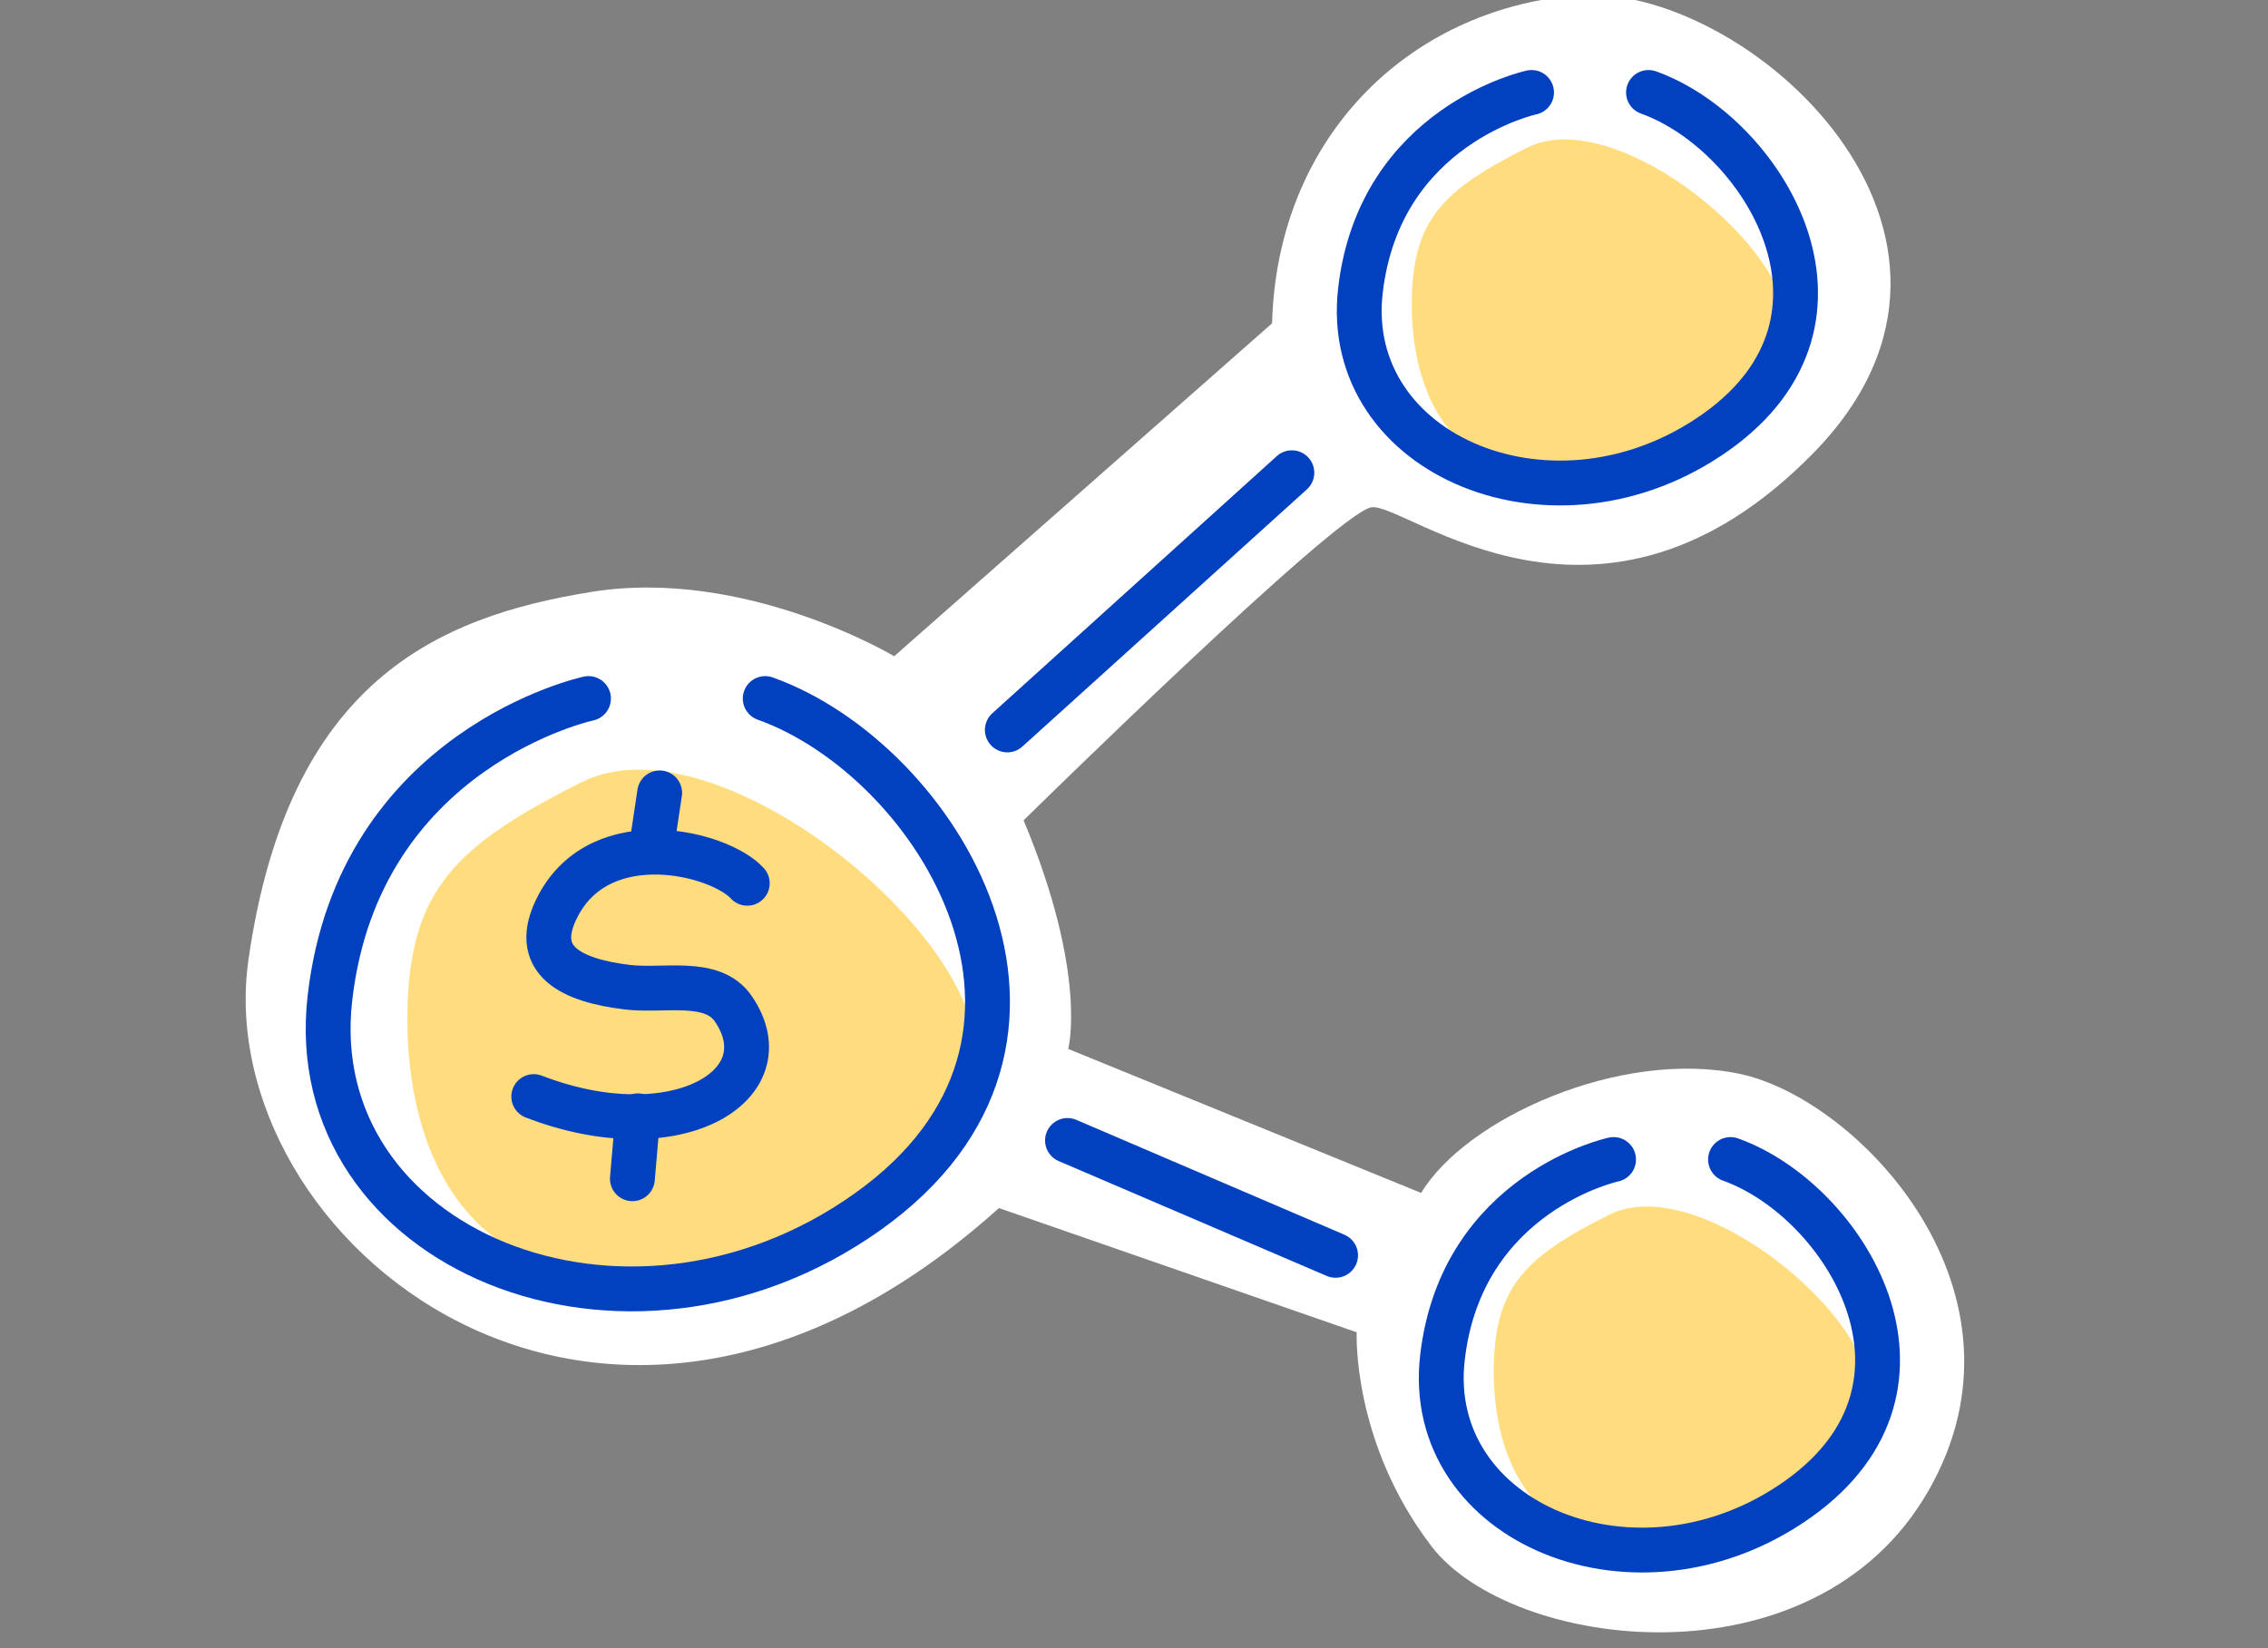 <?xml version="1.0" encoding="UTF-8"?><svg id="Layer_1" xmlns="http://www.w3.org/2000/svg" width="121.4" height="88.25" viewBox="0 0 121.4 88.25"><rect x="0" y="0" width="121.4" height="88.25" fill="#808080" stroke="none"/><defs><style>.cls-1{fill:none;stroke:#0140be;stroke-linecap:round;stroke-linejoin:round;stroke-width:2.4px;}.cls-2{fill:#fff;}.cls-2,.cls-3{stroke-width:0px;}.cls-3{fill:#ffdd7f;}</style></defs><path class="cls-2" d="m47.89,35.15s-7.98-4.79-16.23-3.46c-8.25,1.33-16.23,4.79-18.36,19.69-2.13,14.9,18.89,32.46,40.17,13.3l19.15,6.65s-.27,5.85,3.99,11.44c4.26,5.59,20.48,7.71,26.6-2.93s-3.72-21.02-10.11-22.35c-6.38-1.33-14.63,2.39-17.03,6.38l-18.89-7.71s1.06-3.99-2.39-12.24c0,0,16.76-16.49,18.62-16.76s12.24,8.78,23.68-2.93c11.44-11.71-3.72-25.27-12.77-24.48-9.05.8-15.96,7.71-16.23,17.56l-20.22,17.82Z"/><path class="cls-3" d="m31.17,41.86c-6.81,3.4-9.22,5.81-9.36,12.2-.14,6.38,2.27,15.32,13.62,14.32,11.35-.99,17.44-5.96,16.74-12.62-.71-6.67-14.18-17.3-20.99-13.9Z"/><path class="cls-3" d="m81.76,7.9c-4.5,2.25-6.1,3.85-6.19,8.07-.09,4.22,1.5,10.14,9.01,9.48,7.51-.66,11.54-3.94,11.07-8.35-.47-4.41-9.38-11.45-13.89-9.2Z"/><path class="cls-3" d="m86.15,65.03c-4.5,2.25-6.1,3.85-6.19,8.07-.09,4.22,1.5,10.14,9.01,9.48,7.51-.66,11.54-3.94,11.07-8.35-.47-4.41-9.38-11.45-13.89-9.2Z"/><path class="cls-1" d="m31.5,37.4s-12.31,2.64-13.84,16.04c-1.54,13.4,15.82,20.66,28.79,11.43,12.96-9.23,3.74-24.17-5.49-27.47"/><path class="cls-1" d="m40,47.29c-1.46-1.61-7.76-3.22-10.11,1.17-1.61,3.02.81,4.04,3.66,4.39,1.96.25,4.58-.5,5.71,1.17,2.78,4.1-3.08,7.62-10.69,4.69"/><line class="cls-1" x1="34.14" y1="59.74" x2="33.85" y2="63.11"/><line class="cls-1" x1="34.87" y1="45.38" x2="35.31" y2="42.45"/><path class="cls-1" d="m81.98,4.95s-8.14,1.74-9.16,10.61c-1.02,8.87,10.47,13.67,19.05,7.56,8.58-6.11,2.47-15.99-3.63-18.17"/><path class="cls-1" d="m86.37,62.08s-8.14,1.74-9.16,10.61c-1.02,8.87,10.47,13.67,19.05,7.56,8.58-6.11,2.47-15.99-3.63-18.17"/><line class="cls-1" x1="53.92" y1="39.08" x2="69.15" y2="25.31"/><line class="cls-1" x1="57.14" y1="61.06" x2="71.49" y2="67.21"/></svg>